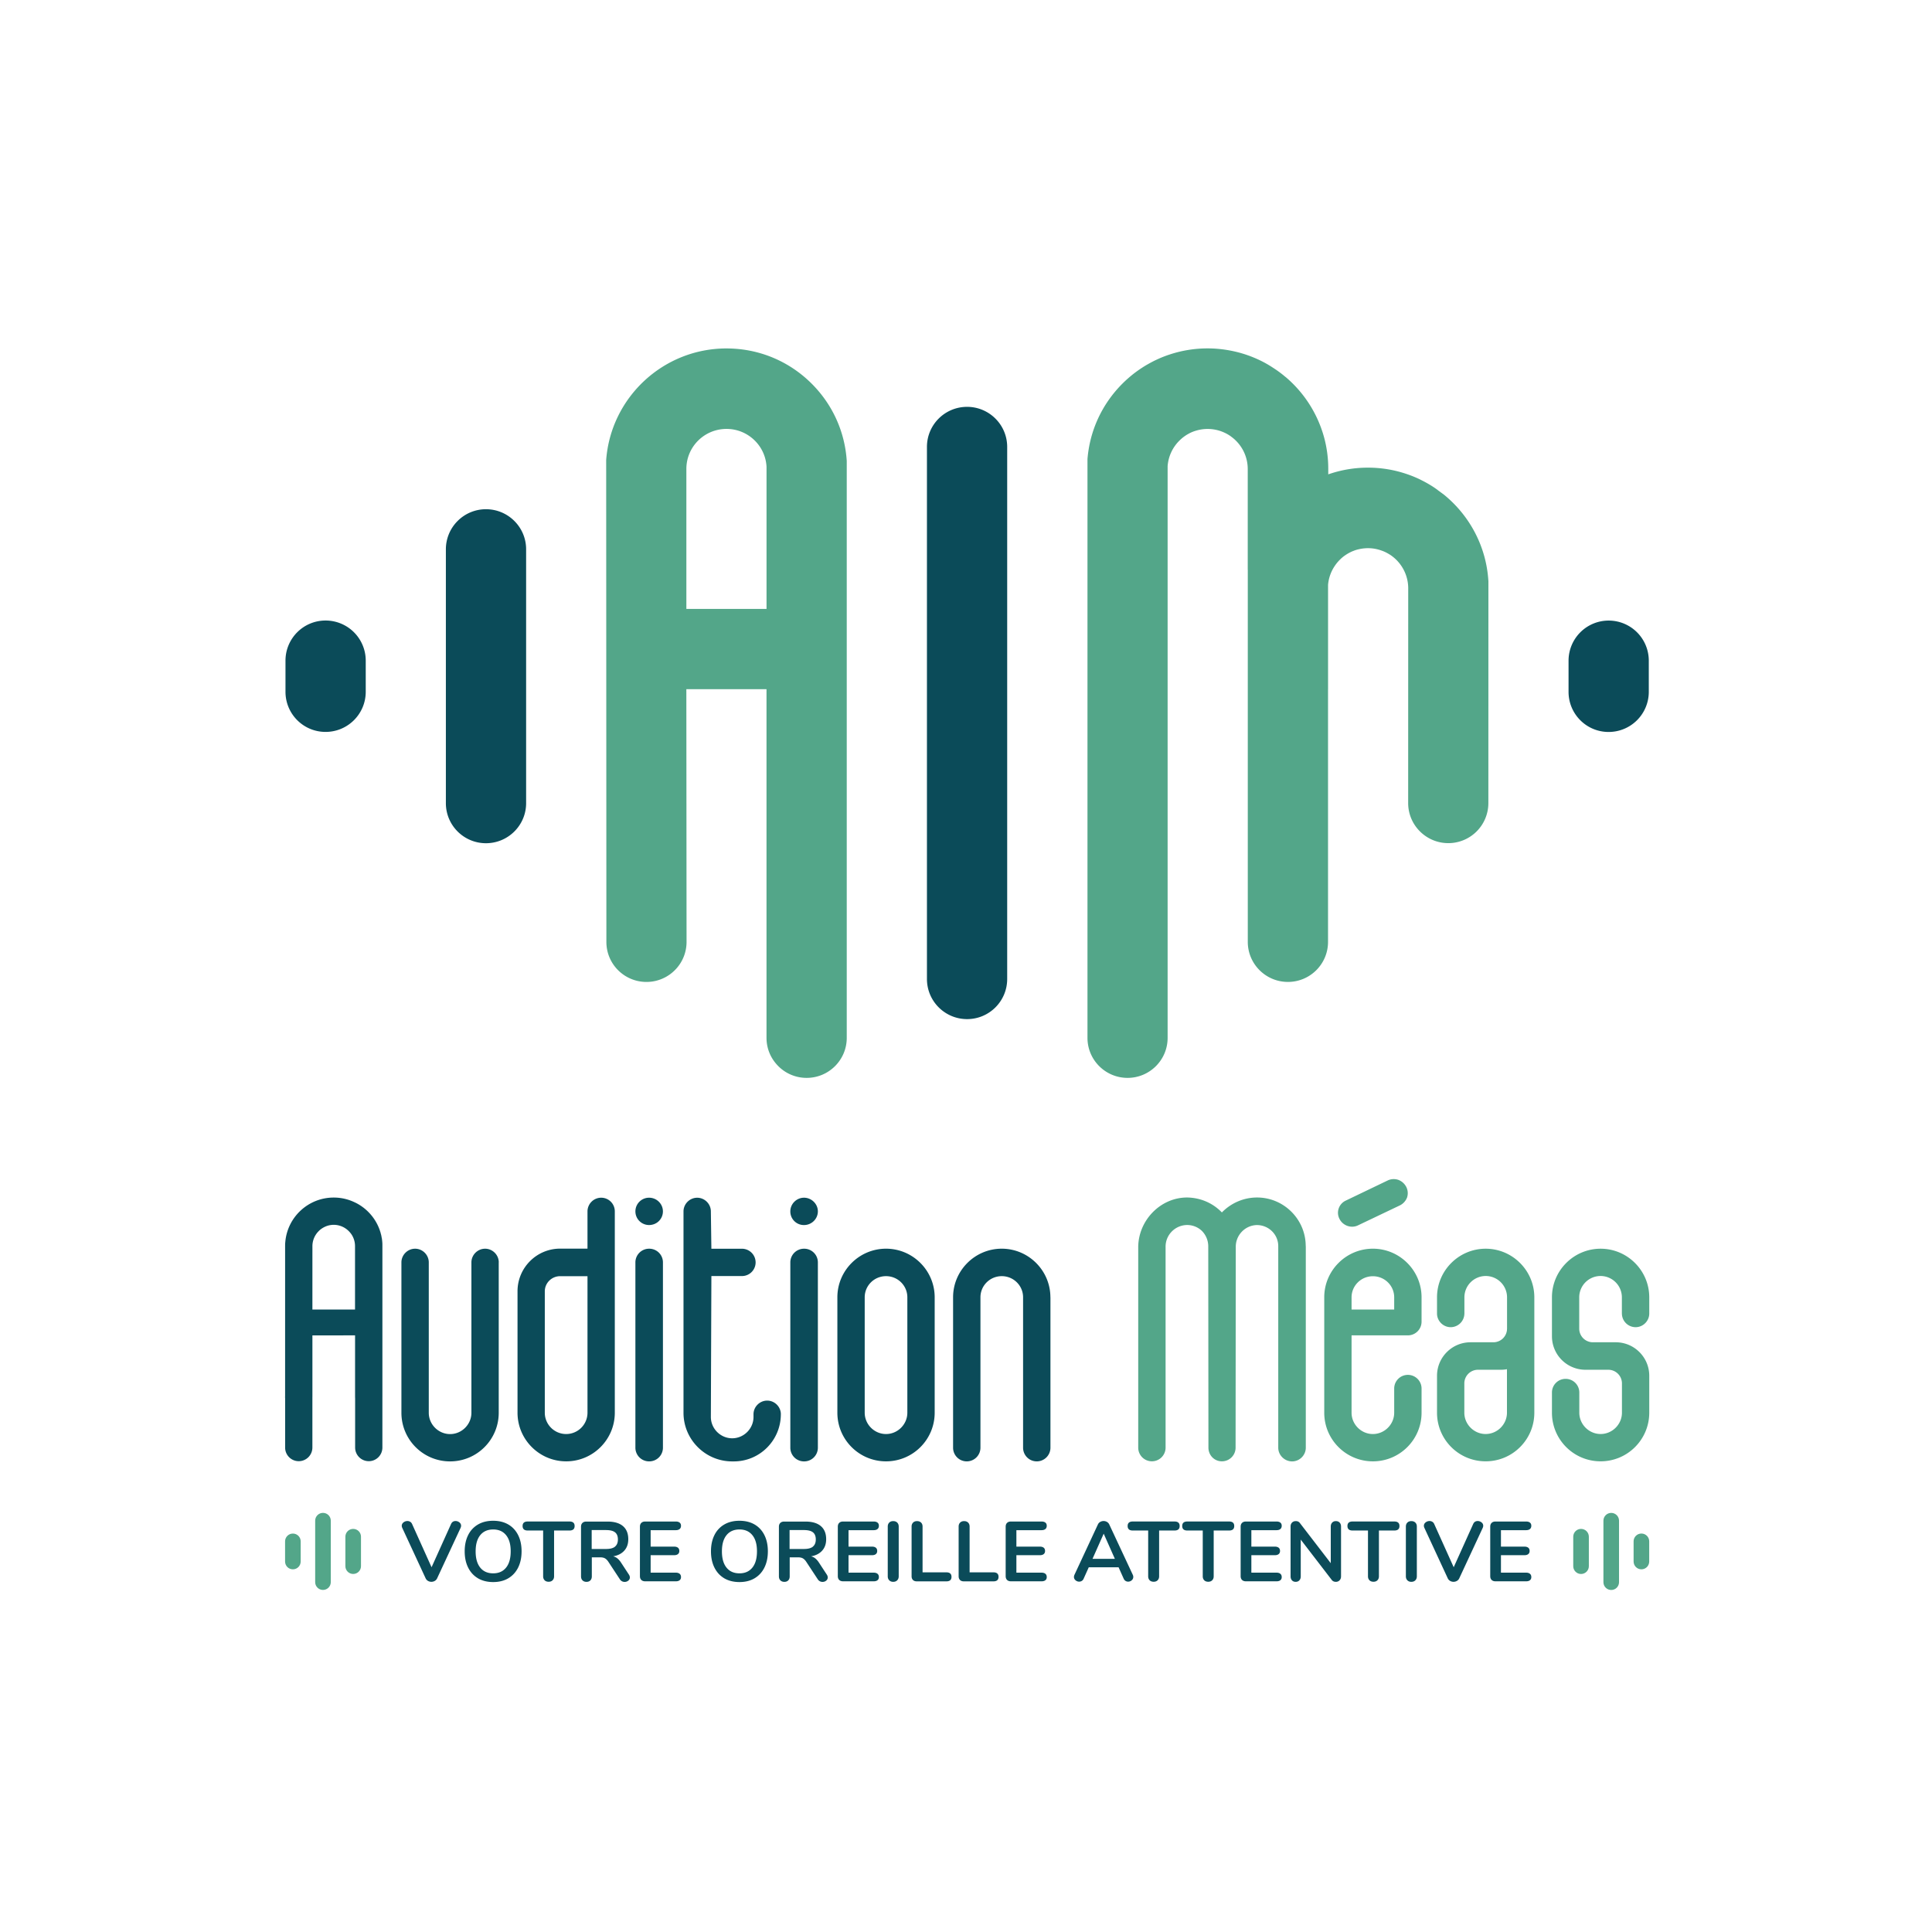 <svg xmlns="http://www.w3.org/2000/svg" width="427" height="427" fill="none"><path fill="#fff" d="M0 0h427v427H0z"/><path fill="#53A689" d="M78.057 347.868h.005c.95 0 1.722-.772 1.722-1.722v-6.515c0-.95-.771-1.722-1.722-1.722h-.005c-.95 0-1.723.772-1.723 1.722v6.515c0 .95.772 1.722 1.722 1.722M71.38 351.399h.007c.95 0 1.722-.772 1.722-1.723v-13.587c0-.951-.772-1.723-1.722-1.723h-.006c-.95 0-1.722.772-1.722 1.723v13.587c0 .951.771 1.723 1.722 1.723M64.728 346.842h.006c.95 0 1.722-.771 1.722-1.722v-4.458c0-.95-.772-1.722-1.722-1.722h-.006c-.95 0-1.722.772-1.722 1.722v4.458c0 .951.772 1.722 1.722 1.722M349.437 337.909h-.006c-.951 0-1.722.772-1.722 1.722v6.52c0 .951.771 1.723 1.722 1.723h.006c.95 0 1.722-.772 1.722-1.723v-6.52c0-.95-.772-1.722-1.722-1.722M356.107 334.372h-.006c-.95 0-1.722.772-1.722 1.722v13.594c0 .95.772 1.722 1.722 1.722h.006c.95 0 1.722-.772 1.722-1.722v-13.594c0-.95-.772-1.722-1.722-1.722M362.777 338.934h-.006c-.95 0-1.722.772-1.722 1.722v4.464c0 .95.772 1.722 1.722 1.722h.006c.95 0 1.722-.772 1.722-1.722v-4.464c0-.95-.772-1.722-1.722-1.722"/><path fill="#0B4B59" d="M100.687 336.169c.311 0 .594.104.847.3q.374.301.375.749-.002.206-.116.472l-5.19 11.163c-.115.236-.282.42-.518.553q-.345.197-.743.196-.398.001-.743-.196a1.27 1.27 0 0 1-.518-.553l-5.173-11.163a1.2 1.2 0 0 1-.115-.449q-.001-.468.386-.772c.26-.202.547-.3.876-.3q.318-.001.593.162c.178.103.322.265.42.478l4.314 9.573 4.315-9.573c.201-.426.53-.64.996-.64zM105.658 348.835q-1.415-.831-2.183-2.361c-.512-1.02-.772-2.224-.772-3.6 0-1.377.254-2.569.761-3.589a5.5 5.5 0 0 1 2.183-2.35c.944-.553 2.068-.823 3.352-.823q1.928.001 3.347.823c.944.553 1.664 1.337 2.171 2.35q.76 1.522.76 3.589-.002 2.063-.771 3.6c-.513 1.025-1.245 1.808-2.184 2.361-.944.553-2.05.824-3.323.824s-2.402-.276-3.347-.824zm6.186-2.361c.68-.835 1.026-2.034 1.026-3.6s-.34-2.753-1.026-3.589q-1.017-1.251-2.839-1.25c-1.216 0-2.177.415-2.857 1.25-.68.836-1.025 2.022-1.025 3.589 0 1.566.339 2.759 1.025 3.6.68.841 1.63 1.255 2.857 1.255s2.154-.42 2.839-1.255M120.369 349.262q-.328-.33-.328-.876v-10.12h-3.41c-.749 0-1.129-.334-1.129-.997q-.002-.994 1.129-.996h9.239c.749 0 1.129.334 1.129.996q.001.996-1.129.997h-3.41v10.12q0 .546-.328.876-.33.328-.876.328c-.363 0-.674-.109-.893-.328zM139.21 348.628a.88.88 0 0 1-.346.714 1.25 1.25 0 0 1-.818.283 1.2 1.2 0 0 1-.57-.139 1.24 1.24 0 0 1-.461-.42l-2.488-3.784c-.248-.398-.518-.68-.795-.847-.276-.167-.645-.242-1.1-.242H130.8v4.199q.002.563-.316.893-.321.328-.864.328c-.363 0-.651-.109-.876-.328-.219-.219-.328-.513-.328-.893v-10.955q0-.545.311-.847.309-.301.852-.3h4.683c1.503 0 2.638.334 3.422 1.003.783.668 1.175 1.63 1.175 2.897 0 1.025-.288 1.86-.876 2.517-.582.657-1.405 1.083-2.465 1.267q.542.128.956.472c.276.231.547.536.806.939l1.705 2.604q.225.336.225.656v-.017m-3.283-6.808c.426-.346.639-.876.639-1.578s-.213-1.256-.639-1.579c-.426-.334-1.095-.495-2.005-.495h-3.15v4.182h3.15c.916 0 1.579-.173 2.005-.513v-.017M141.744 349.193q-.31-.303-.311-.847v-10.921q0-.544.311-.847.31-.3.853-.299h6.768q.545 0 .846.242.302.24.3.697c0 .305-.098.553-.3.72q-.301.252-.846.253h-5.564v3.635h5.189q.544 0 .847.242c.202.161.3.403.3.714s-.098.53-.3.697q-.303.242-.847.242h-5.189v3.859h5.564q.545.001.846.253.302.252.3.72c0 .311-.098.53-.3.697q-.301.243-.846.242h-6.768q-.543.001-.853-.299M160.09 348.835q-1.416-.831-2.183-2.361-.77-1.537-.772-3.6c0-1.377.253-2.569.76-3.589a5.5 5.5 0 0 1 2.183-2.35c.951-.553 2.068-.823 3.353-.823q1.927.001 3.346.823c.945.553 1.665 1.337 2.172 2.35q.76 1.522.76 3.589-.001 2.063-.772 3.6c-.513 1.025-1.244 1.808-2.183 2.361-.945.553-2.05.824-3.323.824s-2.402-.276-3.347-.824zm6.186-2.361c.68-.835 1.025-2.034 1.025-3.6s-.34-2.753-1.025-3.589q-1.018-1.251-2.84-1.25c-1.215 0-2.177.415-2.857 1.25-.679.836-1.025 2.022-1.025 3.589 0 1.566.34 2.759 1.025 3.6.68.841 1.63 1.255 2.857 1.255s2.155-.42 2.84-1.255M182.945 348.628a.89.89 0 0 1-.345.714c-.231.19-.507.283-.818.283a1.23 1.23 0 0 1-1.031-.559l-2.489-3.784c-.247-.398-.518-.68-.794-.847-.277-.167-.646-.242-1.101-.242h-1.831v4.199q.001.563-.317.893-.32.328-.864.328c-.363 0-.651-.109-.876-.328-.218-.219-.328-.513-.328-.893v-10.955q0-.545.311-.847.31-.301.853-.3h4.682c1.504 0 2.639.334 3.422 1.003s1.175 1.63 1.175 2.897c0 1.025-.288 1.86-.876 2.517-.581.657-1.405 1.083-2.465 1.267q.543.128.956.472c.277.231.547.536.807.939l1.705 2.604q.224.336.224.656v-.017m-3.283-6.808c.426-.346.639-.876.639-1.578s-.213-1.256-.639-1.579c-.426-.334-1.094-.495-2.004-.495h-3.151v4.182h3.151c.915 0 1.578-.173 2.004-.513v-.017M185.48 349.193q-.311-.303-.311-.847v-10.921q0-.544.311-.847.309-.3.852-.299h6.768q.544 0 .847.242.3.24.299.697c0 .305-.098.553-.299.72q-.303.252-.847.253h-5.564v3.635h5.19q.545 0 .846.242c.202.161.3.403.3.714s-.098.53-.3.697q-.301.242-.846.242h-5.19v3.859h5.564q.544.001.847.253.3.252.299.72c0 .311-.098.53-.299.697q-.303.243-.847.242h-6.768q-.543.001-.852-.299M196.533 349.267q-.328-.336-.328-.881V337.39c0-.363.109-.651.328-.875q.33-.329.875-.329c.363 0 .674.11.893.329q.329.329.329.875v10.996q0 .545-.329.881-.33.339-.893.34c-.374 0-.65-.115-.875-.34M201.775 349.192c-.202-.201-.3-.472-.3-.823V337.39c0-.363.11-.651.328-.875q.33-.329.876-.329c.363 0 .674.11.893.329q.328.329.328.875v10.12h5.265c.748 0 1.129.334 1.129.997q.001.995-1.129.996h-6.538q-.544.001-.847-.299zM212.171 349.192c-.201-.201-.299-.472-.299-.823V337.39c0-.363.109-.651.328-.875q.33-.329.876-.329c.362 0 .674.11.892.329q.329.329.329.875v10.12h5.264c.749 0 1.129.334 1.129.997q.002.995-1.129.996h-6.537q-.544.001-.847-.299zM222.579 349.193q-.31-.303-.311-.847v-10.921q0-.544.311-.847.31-.3.853-.299h6.768q.544 0 .847.242.3.24.299.697c0 .305-.098.553-.299.72q-.303.252-.847.253h-5.564v3.635h5.189q.545 0 .847.242c.202.161.3.403.3.714s-.098.53-.3.697q-.302.242-.847.242h-5.189v3.859h5.564q.544.001.847.253.3.252.299.72c0 .311-.098.53-.299.697q-.303.243-.847.242h-6.768q-.543.001-.853-.299M250.469 348.536q0 .43-.345.732a1.17 1.17 0 0 1-.795.299c-.202 0-.386-.052-.565-.161a1.1 1.1 0 0 1-.414-.496l-1.124-2.511h-6.595l-1.129 2.511a1.02 1.02 0 0 1-.414.496 1.1 1.1 0 0 1-.582.161q-.433.001-.789-.299-.355-.302-.357-.732.001-.24.115-.49l5.172-11.11c.115-.248.282-.444.519-.571q.345-.197.743-.196.397-.001.743.196.345.2.518.571l5.19 11.11q.114.241.115.49h-.017zm-4.066-4.009-2.471-5.564-2.471 5.564zM254.092 349.262q-.328-.33-.328-.876v-10.12h-3.41c-.749 0-1.129-.334-1.129-.997q-.002-.994 1.129-.996h9.239c.749 0 1.129.334 1.129.996q.002.996-1.129.997h-3.41v10.12q0 .546-.328.876-.33.328-.876.328c-.363 0-.674-.109-.892-.328zM266.154 349.262q-.329-.33-.329-.876v-10.12h-3.41c-.748 0-1.129-.334-1.129-.997q-.001-.994 1.129-.996h9.239c.749 0 1.129.334 1.129.996q.002.996-1.129.997h-3.41v10.12q0 .546-.328.876-.33.328-.875.328c-.363 0-.674-.109-.893-.328zM274.511 349.193q-.31-.303-.311-.847v-10.921q0-.544.311-.847.31-.3.853-.299h6.768q.544 0 .847.242.3.24.299.697c0 .305-.098.553-.299.72q-.303.252-.847.253h-5.564v3.635h5.189q.545 0 .847.242c.202.161.3.403.3.714s-.098.53-.3.697q-.302.242-.847.242h-5.189v3.859h5.564q.544.001.847.253.3.252.299.72c0 .311-.098.53-.299.697q-.303.243-.847.242h-6.768q-.543.001-.853-.299M296.077 336.515q.31.329.311.875v10.996q.001.545-.317.881a1.1 1.1 0 0 1-.824.34q-.603 0-.921-.432l-6.843-8.899v8.11q.002.545-.3.881-.303.339-.823.34c-.346 0-.628-.115-.824-.34q-.302-.336-.3-.881V337.39c0-.363.104-.651.317-.875q.32-.329.847-.329c.386 0 .691.144.898.432l6.82 8.865v-8.093c0-.363.104-.651.311-.875.208-.219.478-.329.818-.329s.628.11.835.329zM302.672 349.262q-.329-.33-.329-.876v-10.12h-3.409c-.749 0-1.129-.334-1.129-.997q-.002-.994 1.129-.996h9.238c.749 0 1.129.334 1.129.996q.002.996-1.129.997h-3.409v10.12q0 .546-.329.876-.33.328-.875.328c-.363 0-.674-.109-.893-.328zM311.047 349.267q-.329-.336-.329-.881V337.39c0-.363.11-.651.329-.875q.33-.329.875-.329c.363 0 .674.11.893.329q.328.329.328.875v10.996q0 .545-.328.881-.33.339-.893.34c-.374 0-.651-.115-.875-.34M326.593 336.169c.311 0 .593.104.847.3q.372.301.374.749-.001.206-.115.472l-5.19 11.163c-.115.236-.282.42-.518.553a1.47 1.47 0 0 1-.743.196q-.397.001-.744-.196a1.27 1.27 0 0 1-.518-.553l-5.172-11.163a1.2 1.2 0 0 1-.116-.449q-.001-.468.386-.772c.26-.202.548-.3.876-.3q.318-.001.593.162c.179.103.323.265.421.478l4.314 9.573 4.314-9.573c.202-.426.53-.64.997-.64h.005zM329.674 349.193q-.31-.303-.311-.847v-10.921q0-.544.311-.847.31-.3.853-.299h6.768q.544 0 .846.242.301.24.3.697c0 .305-.098.553-.3.72q-.302.252-.846.253h-5.564v3.635h5.189q.544 0 .847.242c.202.161.3.403.3.714s-.098.53-.3.697q-.303.242-.847.242h-5.189v3.859h5.564q.544.001.846.253t.3.72c0 .311-.098.53-.3.697q-.302.243-.846.242h-6.768q-.543.001-.853-.299M78.477 265.759h-.011a10.73 10.73 0 0 1 6.036 8.969c.006.074.006.155.011.23v-.236a10.72 10.72 0 0 0-6.036-8.963m-.276 29.382h.265l-.265-.006zm-9.153 0h.294l-.294-.006zm-6.03-19.97q-.001-.329.034-.657c-.017.104-.023.219-.035.323z"/><path fill="#0B4B59" d="M84.502 274.728a10.72 10.72 0 0 0-6.036-8.963h-.006a10.6 10.6 0 0 0-4.7-1.088c-5.622 0-10.219 4.314-10.702 9.774 0 .023-.006.041-.006.064a6 6 0 0 0-.035.656v44.755a3.01 3.01 0 0 0 3.007 3.018 3.02 3.02 0 0 0 3.018-3.018v-24.785h.006l9.418-.006.023.006v24.785a3.02 3.02 0 0 0 3.018 3.018 3.01 3.01 0 0 0 3.006-3.018v-44.968c-.005-.075-.005-.155-.011-.23m-15.466 2.194h.012v-1.509a4.7 4.7 0 0 1 1.388-3.317 4 4 0 0 1 .513-.45c.247-.178.507-.34.783-.472a4.5 4.5 0 0 1 1.32-.415 4 4 0 0 1 .713-.057q.605 0 1.175.155c.853.219 1.613.68 2.206 1.302.202.202.38.426.542.662.49.738.778 1.636.778 2.587v14.014h-9.43zM110.226 279.002v33.246c0 5.916-4.792 10.742-10.754 10.742s-10.754-4.826-10.754-10.742v-33.246c0-1.648 1.371-3.019 3.024-3.019s3.024 1.366 3.024 3.019v33.246c0 2.575 2.137 4.706 4.712 4.706s4.711-2.131 4.711-4.706v-33.246c0-1.648 1.371-3.019 3.024-3.019s3.024 1.366 3.024 3.019z"/><path fill="#0B4B59" d="M63.012 275.413q-.001-.12.005-.242v33.834s-.006-.023-.006-.034c-.011-.104-.011-.208-.011-.311h.011zM69.048 276.922h-.012v12.499h.012zM69.042 295.141h.006v13.519q.001.078-.006.155zM73.765 270.701q.605 0 1.175.156a4.7 4.7 0 0 0-1.889-.098 4 4 0 0 1 .714-.058M74.94 270.857c.853.219 1.613.68 2.206 1.302a4.8 4.8 0 0 0-2.206-1.302M77.146 272.159c.202.202.38.426.542.662a6 6 0 0 0-.542-.662M78.465 295.141h.023v13.893s-.011-.046-.011-.069c-.012-.104-.012-.207-.012-.311zM84.525 275.408v33.246q-.001.13-.012.259v-33.955q.01.225.012.45M132.868 264.711a3.034 3.034 0 0 0-3.024 3.019v8.236h-6.048c-5.189 0-9.417 4.222-9.417 9.429v26.836c0 5.927 4.827 10.748 10.759 10.748s10.743-4.821 10.743-10.748V267.73a3.01 3.01 0 0 0-3.007-3.019zm-3.024 47.526a4.716 4.716 0 0 1-4.711 4.706c-2.615 0-4.724-2.126-4.724-4.706v-26.836c0-1.849 1.527-3.346 3.387-3.346h6.048zM140.46 267.32a3.025 3.025 0 0 1 2.5-2.569c2.194-.345 4.032 1.642 3.444 3.796a3 3 0 0 1-2.056 2.074c-2.154.628-4.17-1.112-3.888-3.295zm-.029 52.646v-40.964a3.023 3.023 0 0 1 3.024-3.019h.04a3.02 3.02 0 0 1 3.024 3.019v40.964a3.02 3.02 0 0 1-3.024 3.019h-.04a3.023 3.023 0 0 1-3.024-3.019M172.577 312.565c0 5.754-4.636 10.426-10.396 10.426h-.363c-5.921 0-10.754-4.827-10.754-10.743v-44.513c0-1.647 1.371-3.018 3.024-3.018s3.024 1.365 3.024 3.018l.115 8.254h6.751a3.023 3.023 0 0 1 3.024 3.018 3.02 3.02 0 0 1-3.024 3.019h-6.751l-.115 31.15c0 2.574 2.137 4.705 4.712 4.705s4.711-2.131 4.711-4.705v-.605c0-1.648 1.371-3.018 3.024-3.018s3.024 1.365 3.024 3.018h-.006zM174.674 267.73c0-1.648 1.371-3.019 3.024-3.019s3.064 1.366 3.064 3.019-1.371 3.024-3.064 3.024a2.995 2.995 0 0 1-3.024-3.024m0 52.237v-40.965a3.02 3.02 0 0 1 3.024-3.018h.04a3.02 3.02 0 0 1 3.024 3.018v40.965a3.027 3.027 0 0 1-3.024 3.024h-.04a3.024 3.024 0 0 1-3.024-3.024M206.578 286.72v25.517c0 5.915-4.792 10.742-10.753 10.742s-10.754-4.827-10.754-10.742V286.72c0-5.915 4.832-10.742 10.754-10.742s10.753 4.827 10.753 10.742m-6.042 0c0-2.575-2.096-4.671-4.711-4.671s-4.712 2.096-4.712 4.671v25.517c0 2.574 2.137 4.706 4.712 4.706s4.711-2.132 4.711-4.706zM232.164 286.72v33.241a3.023 3.023 0 0 1-3.024 3.024 3.016 3.016 0 0 1-3.024-3.024V286.72c0-2.575-2.096-4.671-4.711-4.671s-4.712 2.096-4.712 4.671v33.241a3.024 3.024 0 0 1-3.024 3.024 3.016 3.016 0 0 1-3.024-3.024V286.72c0-5.915 4.833-10.742 10.754-10.742s10.754 4.827 10.754 10.742z"/><path fill="#53A689" d="M288.6 275.431v44.536c0 1.647-1.365 3.024-3.024 3.024s-3.064-1.366-3.064-3.024v-44.536a4.6 4.6 0 0 0-1.411-3.341 4.74 4.74 0 0 0-3.428-1.331c-2.574.121-4.59 2.293-4.55 4.867l-.04 44.329a3.02 3.02 0 0 1-3.024 3.018c-1.694 0-2.978-1.365-2.978-3.018l-.04-44.536a4.86 4.86 0 0 0-1.412-3.381 4.72 4.72 0 0 0-3.427-1.29c-2.621.121-4.637 2.292-4.59 4.867v44.329a3.024 3.024 0 0 1-3.024 3.024 3.016 3.016 0 0 1-3.024-3.024V275.69c0-5.916 4.873-11.025 10.8-11.025 2.943.041 5.679 1.21 7.689 3.301 2.051-2.097 4.833-3.301 7.776-3.301 5.921 0 10.754 4.827 10.754 10.743l.017.011zM298.715 295.135v17.102c0 2.574 2.137 4.706 4.711 4.706s4.712-2.132 4.712-4.706v-5.351a3.015 3.015 0 0 1 3.024-3.019 3.02 3.02 0 0 1 3.024 3.019v5.351c0 5.915-4.798 10.742-10.754 10.742s-10.754-4.827-10.754-10.742V286.72c0-5.915 4.833-10.742 10.754-10.742s10.754 4.827 10.754 10.742v5.391a3.023 3.023 0 0 1-3.024 3.024zm0-5.708h9.423v-2.695c0-2.575-2.097-4.666-4.712-4.666s-4.711 2.097-4.711 4.666zM328.355 275.983c-5.921 0-10.753 4.827-10.753 10.743v3.582c0 1.648 1.365 3.019 3.024 3.019a3.04 3.04 0 0 0 3.024-3.019h.005v-3.588a4.716 4.716 0 0 1 4.712-4.706 4.716 4.716 0 0 1 4.712 4.706v6.97a2 2 0 0 0-.018.264 3.013 3.013 0 0 1-3.006 2.708h-5.04c-4.113 0-7.413 3.34-7.413 7.401v8.168c0 5.915 4.792 10.742 10.753 10.742s10.754-4.827 10.754-10.742v-25.505c0-5.916-4.832-10.743-10.754-10.743m4.706 36.248c0 2.575-2.137 4.706-4.711 4.706s-4.712-2.131-4.712-4.706v-6.474a3.015 3.015 0 0 1 3.024-3.019h5.04c.466 0 .922-.04 1.359-.126zM358.457 290.303v-3.583a4.716 4.716 0 0 0-4.712-4.706 4.716 4.716 0 0 0-4.712 4.706v6.923a3.015 3.015 0 0 0 3.024 3.019h5.04c4.113 0 7.413 3.34 7.413 7.401v8.168c0 5.915-4.792 10.742-10.753 10.742s-10.754-4.827-10.754-10.742v-4.464a3.01 3.01 0 0 1 3.024-3.018 3.015 3.015 0 0 1 3.024 3.018v4.464c0 2.575 2.137 4.706 4.711 4.706s4.712-2.131 4.712-4.706v-6.474a3.015 3.015 0 0 0-3.024-3.019h-5.04a7.407 7.407 0 0 1-7.407-7.401v-8.611c0-5.916 4.832-10.743 10.754-10.743s10.753 4.827 10.753 10.743v3.582c0 1.648-1.365 3.019-3.024 3.019a3.037 3.037 0 0 1-3.023-3.019h-.006zM310.995 264.636a3.27 3.27 0 0 1-1.544 1.745l-9.268 4.418c-1.515.761-3.375.104-4.13-1.388-.794-1.509-.144-3.329 1.354-4.049l9.285-4.458a3.14 3.14 0 0 1 2.339-.144 3.25 3.25 0 0 1 1.779 1.578 3.06 3.06 0 0 1 .179 2.304h.006z"/><path fill="#0B4B59" d="M364.407 146.027v6.877a8.87 8.87 0 0 1-8.876 8.871c-4.914 0-8.859-3.98-8.859-8.871v-6.877a8.88 8.88 0 0 1 2.598-6.273 8.84 8.84 0 0 1 6.261-2.597 8.865 8.865 0 0 1 8.876 8.87"/><path fill="#53A689" d="M328.96 128.338v.012l-.011 49.144a8.85 8.85 0 0 1-8.854 8.853c-4.884 0-8.87-3.969-8.87-8.853l.012-47.462v-.167a8.89 8.89 0 0 0-3.577-6.952h-.006s-.04-.035-.063-.052a5 5 0 0 0-.542-.357 8 8 0 0 0-.564-.323 8 8 0 0 0-.64-.305 7 7 0 0 0-.61-.225c-.018-.006-.035-.017-.058-.023a8.7 8.7 0 0 0-2.834-.472c-.685 0-1.353.08-1.998.23h-.006a7 7 0 0 0-1.244.386h-.006a7 7 0 0 0-.588.254s0 .005-.005.005a8.5 8.5 0 0 0-1.106.64c-.352.23-.686.495-1.003.783-.097.104-.201.196-.299.294-1.434 1.451-2.39 3.375-2.569 5.524v23.045s-.006 0-.006-.006v55.855c0 4.896-3.968 8.853-8.864 8.853s-8.871-3.969-8.871-8.853v-82.229s0 .005-.011.005v-22.268a8.82 8.82 0 0 0-2.788-6.45 5 5 0 0 0-.38-.335 7 7 0 0 0-.392-.31l-.011-.007c-.11-.086-.219-.178-.34-.253a8.5 8.5 0 0 0-1.118-.64 10 10 0 0 0-.898-.374 8.912 8.912 0 0 0-5.582-.098 8 8 0 0 0-1.584.668c-.005 0-.005.006-.005.006-.248.133-.49.277-.726.444a8.11 8.11 0 0 0-.841.65q-.233.207-.467.438a8.85 8.85 0 0 0-2.574 5.61v126.368c0 4.879-3.969 8.836-8.853 8.836s-8.859-3.957-8.859-8.836V101.457c.507-6.284 3.191-12.125 7.718-16.664a28 28 0 0 1 2.638-2.315c.461-.346.928-.686 1.411-1.008.479-.317.962-.622 1.463-.91h.006a30 30 0 0 1 1.648-.882c.38-.178.754-.351 1.14-.524.709-.3 1.429-.576 2.16-.812A26.7 26.7 0 0 1 266.908 77c2.892 0 5.864.501 8.559 1.411.26.092.519.179.778.277.253.098.513.195.766.3q.381.156.755.322h.005q.373.164.738.345c.495.236.973.49 1.445.76.236.133.473.271.697.415h.006q.347.215.685.438c.035.023.064.04.098.064.922.593 1.815 1.25 2.644 1.958l.098.069a26.7 26.7 0 0 1 7.932 11.6q.119.347.23.686c.196.634.38 1.279.53 1.93.058.247.109.495.161.737a26.7 26.7 0 0 1 .53 5.351v1.175h.006c.173-.063.345-.127.53-.179a26.5 26.5 0 0 1 8.237-1.301 26.5 26.5 0 0 1 8.72 1.463c.795.27 1.578.587 2.339.933h.005c.248.121.502.236.749.368a26 26 0 0 1 2.88 1.665q.067.044.144.098l1.987 1.469c.041.034.087.063.121.098a.5.5 0 0 1 .081.069c5.483 4.556 9.118 11.278 9.585 18.817zM179.403 84.805c-5.034-5.029-11.727-7.794-18.835-7.794-14.037 0-25.58 10.892-26.594 24.67l.046 106.502c0 4.89 3.969 8.841 8.865 8.841.438 0 .864-.034 1.278-.092 4.286-.628 7.575-4.302 7.575-8.755l-.046-55.86h17.717v77.063c0 2.2.807 4.216 2.155 5.765a8.82 8.82 0 0 0 6.716 3.082c4.89 0 8.864-3.957 8.864-8.842V101.877c-.414-6.451-3.127-12.459-7.741-17.072m-27.706 18.835c0-4.89 3.969-8.842 8.877-8.842 2.448 0 4.659.99 6.261 2.592a8.77 8.77 0 0 1 2.58 5.795v31.397h-17.718z"/><path fill="#0B4B59" d="M116.28 121.398v56.119c0 4.89-3.986 8.847-8.877 8.847-4.89 0-8.858-3.963-8.858-8.847v-56.119a8.83 8.83 0 0 1 2.597-6.256 8.83 8.83 0 0 1 6.261-2.597c4.896 0 8.877 3.963 8.877 8.853M80.833 146.016v6.877c0 4.89-3.963 8.87-8.876 8.87-4.914 0-8.86-3.98-8.86-8.87v-6.877c0-4.902 3.964-8.871 8.86-8.871a8.87 8.87 0 0 1 6.278 2.598 8.86 8.86 0 0 1 2.598 6.273M222.603 100.829v115.539c0 4.901-3.963 8.87-8.859 8.87s-8.876-3.957-8.876-8.87V98.773c0-4.89 3.962-8.854 8.876-8.854a8.83 8.83 0 0 1 6.261 2.598 8.82 8.82 0 0 1 2.598 6.255z"/></svg>